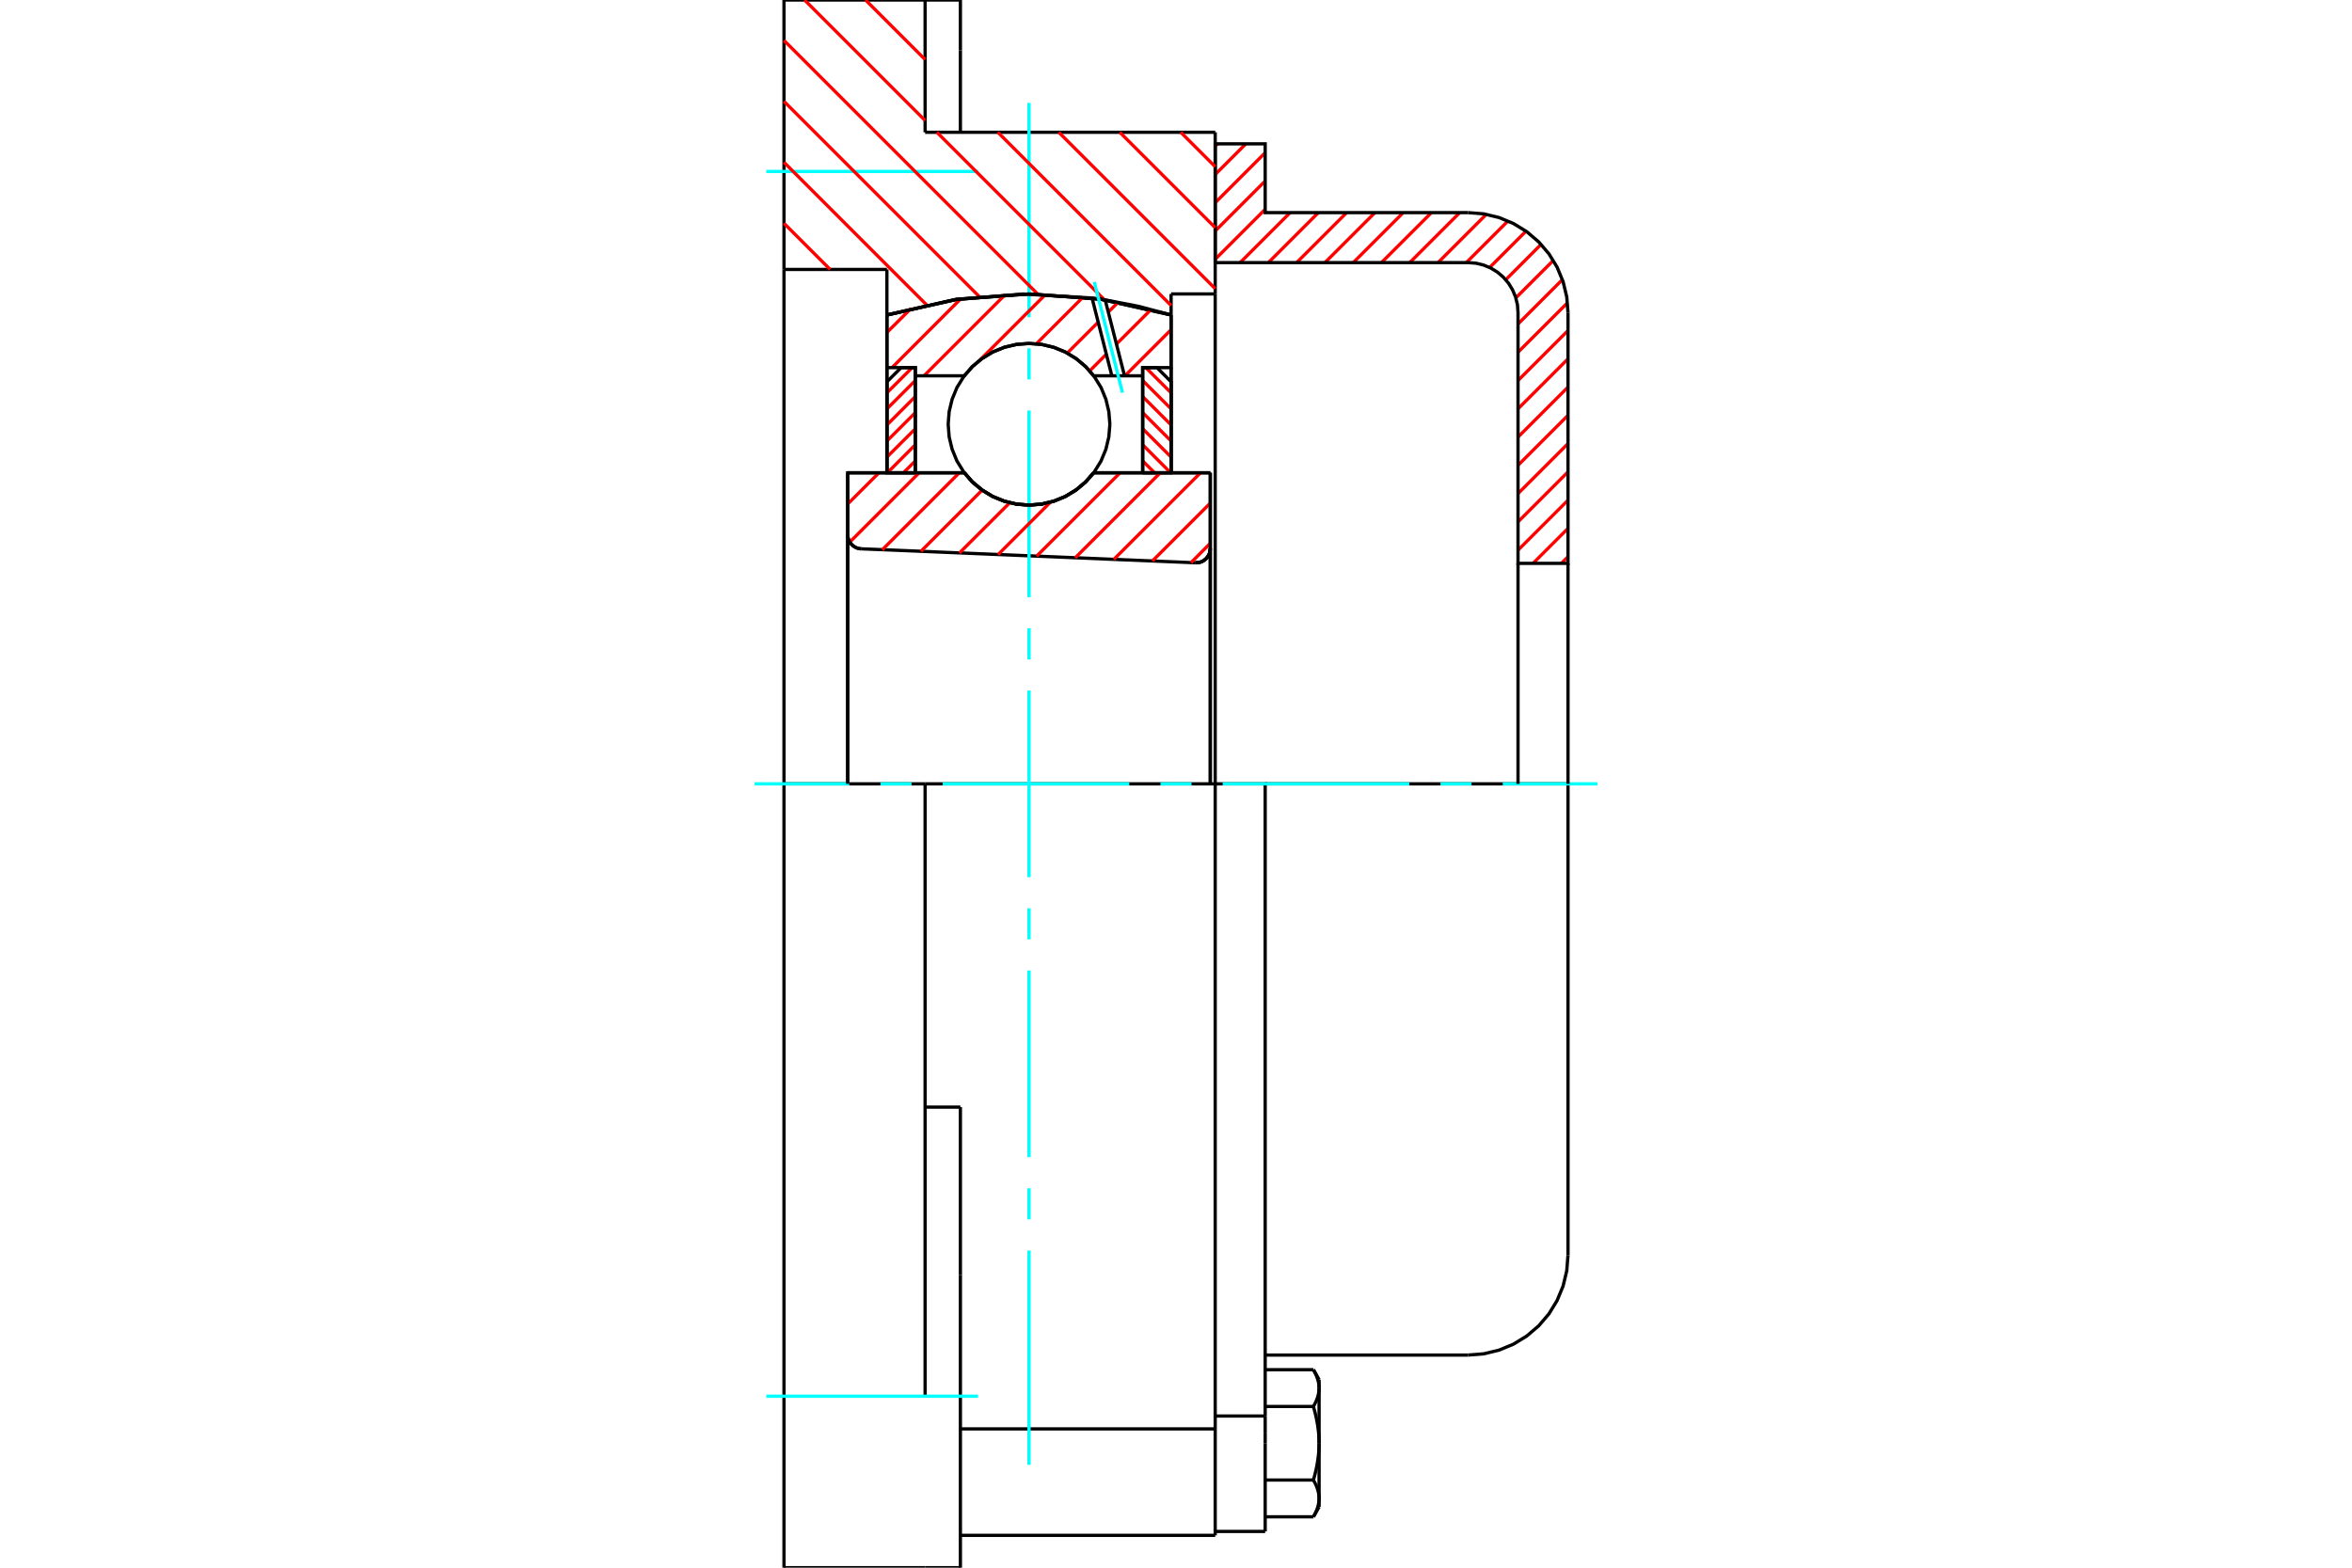<?xml version="1.0" standalone="no"?>
<!DOCTYPE svg PUBLIC "-//W3C//DTD SVG 1.1//EN"
	"http://www.w3.org/Graphics/SVG/1.1/DTD/svg11.dtd">
<svg xmlns="http://www.w3.org/2000/svg" height="100%" width="100%" viewBox="0 0 36000 24000">
	<rect x="-1800" y="-1200" width="39600" height="26400" style="fill:#FFF"/>
	<g style="fill:none; fill-rule:evenodd" transform="matrix(1 0 0 1 0 0)">
		<g style="fill:none; stroke:#000; stroke-width:50; shape-rendering:geometricPrecision">
			<polyline points="18298,8616 18333,8614 18368,8607 18401,8595 18431,8577 18458,8555 18481,8529 18500,8499 18514,8467 18522,8433 18525,8398"/>
			<line x1="18525" y1="7238" x2="18525" y2="8398"/>
			<line x1="16740" y1="7238" x2="18525" y2="7238"/>
			<polyline points="14760,7238 14886,7381 15033,7503 15197,7602 15374,7674 15560,7718 15750,7733 15940,7718 16126,7674 16303,7602 16467,7503 16614,7381 16740,7238"/>
			<line x1="12975" y1="7238" x2="14760" y2="7238"/>
			<line x1="12975" y1="8185" x2="12975" y2="7238"/>
			<polyline points="12975,8185 12978,8218 12985,8251 12997,8281 13014,8310 13036,8336 13060,8358 13088,8376 13118,8390 13150,8399 13183,8402"/>
			<line x1="18298" y1="8616" x2="13183" y2="8402"/>
			<line x1="18525" y1="8398" x2="18525" y2="12000"/>
			<line x1="12975" y1="8185" x2="12975" y2="12000"/>
			<polyline points="18298,8616 18333,8614 18368,8607 18401,8595 18431,8577 18458,8555 18481,8529 18500,8499 18514,8467 18522,8433 18525,8398"/>
			<polyline points="18600,23505 18600,22095 18600,21875"/>
			<line x1="14700" y1="21875" x2="18600" y2="21875"/>
			<line x1="14160" y1="2025" x2="18600" y2="2025"/>
			<line x1="18600" y1="12000" x2="18600" y2="21875"/>
			<line x1="18600" y1="12000" x2="14160" y2="12000"/>
			<line x1="14700" y1="16949" x2="14160" y2="16949"/>
			<line x1="14160" y1="12000" x2="12000" y2="12000"/>
			<line x1="13575" y1="4125" x2="12000" y2="4125"/>
			<line x1="13575" y1="4822" x2="13575" y2="4125"/>
			<polyline points="17925,4822 16849,4581 15750,4500 14651,4581 13575,4822"/>
			<line x1="17925" y1="4500" x2="17925" y2="4822"/>
			<line x1="18600" y1="4500" x2="17925" y2="4500"/>
			<line x1="18600" y1="2025" x2="18600" y2="4500"/>
			<line x1="14160" y1="0" x2="14160" y2="2025"/>
			<line x1="12000" y1="0" x2="14160" y2="0"/>
			<line x1="12000" y1="4125" x2="12000" y2="0"/>
			<line x1="17925" y1="4822" x2="17925" y2="7238"/>
			<line x1="13575" y1="7238" x2="13575" y2="4822"/>
			<line x1="18600" y1="4500" x2="18600" y2="12000"/>
			<line x1="12000" y1="12000" x2="12000" y2="4125"/>
			<polyline points="12000,24000 12000,21375 12000,12000"/>
			<line x1="14700" y1="19519" x2="14700" y2="16949"/>
			<line x1="14160" y1="21375" x2="14160" y2="12000"/>
			<line x1="14700" y1="24000" x2="14700" y2="19519"/>
			<line x1="14700" y1="769" x2="14700" y2="0"/>
			<line x1="14700" y1="2025" x2="14700" y2="769"/>
			<line x1="12000" y1="24000" x2="14160" y2="24000"/>
			<line x1="14700" y1="23505" x2="18600" y2="23505"/>
			<line x1="14700" y1="0" x2="14160" y2="0"/>
			<line x1="14160" y1="24000" x2="14700" y2="24000"/>
			<line x1="18600" y1="21678" x2="19365" y2="21678"/>
			<line x1="19365" y1="21933" x2="19365" y2="21678"/>
			<line x1="19365" y1="22095" x2="19365" y2="21933"/>
			<line x1="19365" y1="23445" x2="19365" y2="22095"/>
			<polyline points="19365,21678 19365,12000 18600,12000"/>
			<polyline points="20103,21532 20108,21523 20113,21514 20118,21506 20122,21497 20127,21488 20131,21480 20135,21471 20139,21463 20143,21455 20146,21447 20150,21438 20153,21430 20156,21422 20159,21414 20162,21406 20165,21398 20167,21390 20170,21382 20172,21374 20174,21367 20176,21359 20178,21351 20180,21343 20182,21335 20183,21328 20184,21320 20186,21312 20187,21305 20187,21297 20188,21289 20189,21282 20189,21274 20190,21266 20190,21258 20190,21251"/>
			<polyline points="20190,22095 20190,22080 20190,22064 20189,22049 20189,22033 20188,22018 20187,22002 20187,21987 20186,21972 20184,21956 20183,21941 20182,21925 20180,21910 20178,21894 20176,21879 20174,21863 20172,21847 20170,21832 20167,21816 20165,21800 20162,21784 20159,21768 20156,21752 20153,21736 20150,21720 20146,21703 20143,21687 20139,21670 20135,21653 20131,21636 20127,21619 20122,21602 20118,21585 20113,21568 20108,21550 20103,21532"/>
			<line x1="20190" y1="21251" x2="20190" y2="22095"/>
			<polyline points="20190,22939 20190,22932 20190,22924 20189,22916 20189,22908 20188,22901 20187,22893 20187,22885 20186,22878 20184,22870 20183,22862 20182,22855 20180,22847 20178,22839 20176,22831 20174,22823 20172,22816 20170,22808 20167,22800 20165,22792 20162,22784 20159,22776 20156,22768 20153,22760 20150,22752 20146,22743 20143,22735 20139,22727 20135,22719 20131,22710 20127,22702 20122,22693 20118,22684 20113,22676 20108,22667 20103,22658"/>
			<line x1="20190" y1="22095" x2="20190" y2="22939"/>
			<polyline points="20103,22658 20108,22640 20113,22622 20118,22605 20122,22588 20127,22571 20131,22554 20135,22537 20139,22520 20143,22503 20146,22487 20150,22470 20153,22454 20156,22438 20159,22422 20162,22406 20165,22390 20167,22374 20170,22358 20172,22343 20174,22327 20176,22311 20178,22296 20180,22280 20182,22265 20183,22249 20184,22234 20186,22218 20187,22203 20187,22188 20188,22172 20189,22157 20189,22141 20190,22126 20190,22110 20190,22095"/>
			<line x1="20190" y1="22939" x2="20190" y2="23070"/>
			<polyline points="20103,23221 20108,23212 20113,23203 20118,23194 20122,23186 20127,23177 20131,23169 20135,23160 20139,23152 20143,23144 20146,23135 20150,23127 20153,23119 20156,23111 20159,23103 20162,23095 20165,23087 20167,23079 20170,23071 20172,23063 20174,23055 20176,23048 20178,23040 20180,23032 20182,23024 20183,23016 20184,23009 20186,23001 20187,22993 20187,22986 20188,22978 20189,22970 20189,22963 20190,22955 20190,22947 20190,22939"/>
			<polyline points="20190,21251 20190,21243 20190,21235 20189,21227 20189,21220 20188,21212 20187,21204 20187,21197 20186,21189 20184,21181 20183,21174 20182,21166 20180,21158 20178,21150 20176,21142 20174,21135 20172,21127 20170,21119 20167,21111 20165,21103 20162,21095 20159,21087 20156,21079 20153,21071 20150,21063 20146,21055 20143,21046 20139,21038 20135,21030 20131,21021 20127,21013 20122,21004 20118,20996 20113,20987 20108,20978 20103,20969"/>
			<line x1="20190" y1="21120" x2="20190" y2="21251"/>
			<line x1="19365" y1="23221" x2="20103" y2="23221"/>
			<line x1="19365" y1="22658" x2="20103" y2="22658"/>
			<line x1="19365" y1="21532" x2="20103" y2="21532"/>
			<line x1="19365" y1="20969" x2="20103" y2="20969"/>
			<polyline points="24000,12000 22470,12000 19365,12000"/>
			<line x1="24000" y1="19215" x2="24000" y2="12000"/>
			<line x1="18600" y1="23445" x2="19365" y2="23445"/>
			<line x1="20103" y1="23221" x2="20190" y2="23070"/>
			<line x1="20190" y1="21120" x2="20103" y2="20969"/>
			<polyline points="22470,20745 22709,20726 22943,20670 23165,20578 23369,20453 23552,20297 23708,20114 23833,19910 23925,19688 23981,19454 24000,19215"/>
			<line x1="19365" y1="20745" x2="22470" y2="20745"/>
		</g>
		<g style="fill:none; stroke:#0FF; stroke-width:50; shape-rendering:geometricPrecision">
			<line x1="15750" y1="22425" x2="15750" y2="19144"/>
			<line x1="15750" y1="18667" x2="15750" y2="18191"/>
			<line x1="15750" y1="17715" x2="15750" y2="14857"/>
			<line x1="15750" y1="14381" x2="15750" y2="13905"/>
			<line x1="15750" y1="13429" x2="15750" y2="10571"/>
			<line x1="15750" y1="10095" x2="15750" y2="9619"/>
			<line x1="15750" y1="9143" x2="15750" y2="6285"/>
			<line x1="15750" y1="5809" x2="15750" y2="5333"/>
			<line x1="15750" y1="4856" x2="15750" y2="1575"/>
			<line x1="11550" y1="12000" x2="12999" y2="12000"/>
			<line x1="13476" y1="12000" x2="13952" y2="12000"/>
			<line x1="14428" y1="12000" x2="17286" y2="12000"/>
			<line x1="17762" y1="12000" x2="18238" y2="12000"/>
			<line x1="18714" y1="12000" x2="21572" y2="12000"/>
			<line x1="22048" y1="12000" x2="22524" y2="12000"/>
			<line x1="23001" y1="12000" x2="24450" y2="12000"/>
			<line x1="11730" y1="2625" x2="14970" y2="2625"/>
			<line x1="11730" y1="21375" x2="14970" y2="21375"/>
		</g>
		<g style="fill:none; stroke:#F00; stroke-width:50; shape-rendering:geometricPrecision">
			<line x1="24000" y1="8522" x2="23897" y2="8625"/>
			<line x1="24000" y1="8089" x2="23464" y2="8625"/>
			<line x1="24000" y1="7657" x2="23235" y2="8422"/>
			<line x1="24000" y1="7224" x2="23235" y2="7989"/>
			<line x1="24000" y1="6791" x2="23235" y2="7556"/>
			<line x1="24000" y1="6358" x2="23235" y2="7123"/>
			<line x1="24000" y1="5926" x2="23235" y2="6691"/>
			<line x1="24000" y1="5493" x2="23235" y2="6258"/>
			<line x1="24000" y1="5060" x2="23235" y2="5825"/>
			<line x1="23992" y1="4636" x2="23235" y2="5392"/>
			<line x1="23914" y1="4281" x2="23235" y2="4960"/>
			<line x1="23775" y1="3987" x2="23201" y2="4561"/>
			<line x1="23588" y1="3741" x2="23047" y2="4283"/>
			<line x1="23357" y1="3539" x2="22801" y2="4095"/>
			<line x1="23081" y1="3383" x2="22444" y2="4020"/>
			<line x1="22750" y1="3281" x2="22011" y2="4020"/>
			<line x1="22343" y1="3255" x2="21578" y2="4020"/>
			<line x1="21910" y1="3255" x2="21145" y2="4020"/>
			<line x1="21478" y1="3255" x2="20713" y2="4020"/>
			<line x1="21045" y1="3255" x2="20280" y2="4020"/>
			<line x1="20612" y1="3255" x2="19847" y2="4020"/>
			<line x1="20179" y1="3255" x2="19414" y2="4020"/>
			<line x1="19747" y1="3255" x2="18982" y2="4020"/>
			<line x1="19365" y1="3204" x2="18600" y2="3969"/>
			<line x1="19365" y1="2771" x2="18600" y2="3536"/>
			<line x1="19365" y1="2338" x2="18600" y2="3103"/>
			<line x1="19069" y1="2202" x2="18600" y2="2671"/>
			<line x1="18636" y1="2202" x2="18600" y2="2238"/>
		</g>
		<g style="fill:none; stroke:#000; stroke-width:50; shape-rendering:geometricPrecision">
			<polyline points="18600,4020 18600,2202 19365,2202 19365,3255 22470,3255"/>
			<polyline points="24000,4785 23981,4546 23925,4312 23833,4090 23708,3886 23552,3703 23369,3547 23165,3422 22943,3330 22709,3274 22470,3255"/>
			<polyline points="24000,4785 24000,8625 23235,8625 23235,4785 23226,4665 23198,4549 23152,4438 23089,4335 23011,4244 22920,4166 22817,4103 22706,4057 22590,4029 22470,4020 18600,4020"/>
			<line x1="24000" y1="12000" x2="24000" y2="8625"/>
			<line x1="23235" y1="8625" x2="23235" y2="12000"/>
		</g>
		<g style="fill:none; stroke:#F00; stroke-width:50; shape-rendering:geometricPrecision">
			<line x1="18073" y1="2025" x2="18600" y2="2552"/>
			<line x1="17140" y1="2025" x2="18600" y2="3485"/>
			<line x1="16206" y1="2025" x2="18600" y2="4419"/>
			<line x1="13248" y1="0" x2="14160" y2="912"/>
			<line x1="15273" y1="2025" x2="17925" y2="4677"/>
			<line x1="12315" y1="0" x2="14160" y2="1845"/>
			<line x1="14340" y1="2025" x2="16907" y2="4592"/>
			<line x1="12000" y1="619" x2="15886" y2="4505"/>
			<line x1="12000" y1="1552" x2="14990" y2="4542"/>
			<line x1="12000" y1="2485" x2="14181" y2="4666"/>
			<line x1="12000" y1="3419" x2="12706" y2="4125"/>
		</g>
		<g style="fill:none; stroke:#000; stroke-width:50; shape-rendering:geometricPrecision">
			<polyline points="17925,4822 16849,4581 15750,4500 14651,4581 13575,4822"/>
		</g>
		<g style="fill:none; stroke:#F00; stroke-width:50; shape-rendering:geometricPrecision">
			<line x1="13962" y1="5628" x2="13575" y2="6014"/>
			<line x1="14010" y1="5825" x2="13575" y2="6260"/>
			<line x1="14010" y1="6071" x2="13575" y2="6506"/>
			<line x1="14010" y1="6317" x2="13575" y2="6752"/>
			<line x1="14010" y1="6563" x2="13575" y2="6998"/>
			<line x1="14010" y1="6809" x2="13582" y2="7238"/>
			<line x1="14010" y1="7056" x2="13828" y2="7238"/>
		</g>
		<g style="fill:none; stroke:#000; stroke-width:50; shape-rendering:geometricPrecision">
			<polyline points="14010,7238 14010,5628 13793,5628 13575,5845 13575,7238 14010,7238"/>
		</g>
		<g style="fill:none; stroke:#F00; stroke-width:50; shape-rendering:geometricPrecision">
			<line x1="17538" y1="5628" x2="17925" y2="6014"/>
			<line x1="17490" y1="5825" x2="17925" y2="6260"/>
			<line x1="17490" y1="6071" x2="17925" y2="6506"/>
			<line x1="17490" y1="6317" x2="17925" y2="6752"/>
			<line x1="17490" y1="6563" x2="17925" y2="6998"/>
			<line x1="17490" y1="6809" x2="17918" y2="7238"/>
			<line x1="17490" y1="7056" x2="17672" y2="7238"/>
		</g>
		<g style="fill:none; stroke:#000; stroke-width:50; shape-rendering:geometricPrecision">
			<polyline points="17490,7238 17490,5628 17708,5628 17925,5845 17925,7238 17490,7238"/>
			<polyline points="16988,6495 16972,6301 16927,6113 16853,5933 16751,5768 16625,5620 16477,5494 16312,5392 16132,5318 15944,5273 15750,5258 15556,5273 15368,5318 15188,5392 15023,5494 14875,5620 14749,5768 14647,5933 14573,6113 14528,6301 14513,6495 14528,6689 14573,6877 14647,7057 14749,7222 14875,7370 15023,7496 15188,7598 15368,7672 15556,7717 15750,7733 15944,7717 16132,7672 16312,7598 16477,7496 16625,7370 16751,7222 16853,7057 16927,6877 16972,6689 16988,6495"/>
		</g>
		<g style="fill:none; stroke:#F00; stroke-width:50; shape-rendering:geometricPrecision">
			<line x1="17925" y1="5047" x2="17219" y2="5753"/>
			<line x1="17617" y1="4739" x2="17088" y2="5268"/>
			<line x1="16934" y1="5422" x2="16679" y2="5678"/>
			<line x1="17114" y1="4628" x2="16963" y2="4778"/>
			<line x1="16809" y1="4932" x2="16336" y2="5405"/>
			<line x1="16577" y1="4549" x2="15863" y2="5263"/>
			<line x1="16003" y1="4508" x2="15000" y2="5511"/>
			<line x1="14765" y1="5746" x2="14759" y2="5753"/>
			<line x1="15385" y1="4511" x2="14143" y2="5753"/>
			<line x1="14704" y1="4576" x2="13653" y2="5628"/>
			<line x1="13944" y1="4722" x2="13575" y2="5090"/>
		</g>
		<g style="fill:none; stroke:#000; stroke-width:50; shape-rendering:geometricPrecision">
			<polyline points="13575,7238 13575,5628 13575,4822"/>
			<polyline points="16715,4562 15659,4501 14606,4588 13575,4822"/>
			<polyline points="16916,4591 16815,4576 16715,4562"/>
			<polyline points="17925,4822 17424,4689 16916,4591"/>
			<polyline points="17925,4822 17925,5628 17490,5628 17490,5753 17490,7238"/>
			<polyline points="17490,5753 17212,5753 17018,5753 16740,5753 16614,5609 16467,5487 16303,5388 16126,5316 15940,5272 15750,5258 15560,5272 15374,5316 15197,5388 15033,5487 14886,5609 14760,5753 14010,5753 14010,7238"/>
			<polyline points="14010,5753 14010,5628 13575,5628"/>
			<line x1="17925" y1="5628" x2="17925" y2="7238"/>
		</g>
		<g style="fill:none; stroke:#0FF; stroke-width:50; shape-rendering:geometricPrecision">
			<line x1="17181" y1="6011" x2="16749" y2="4317"/>
		</g>
		<g style="fill:none; stroke:#000; stroke-width:50; shape-rendering:geometricPrecision">
			<line x1="17018" y1="5753" x2="16715" y2="4562"/>
			<line x1="17212" y1="5753" x2="16916" y2="4591"/>
		</g>
		<g style="fill:none; stroke:#F00; stroke-width:50; shape-rendering:geometricPrecision">
			<line x1="18525" y1="8317" x2="18230" y2="8613"/>
			<line x1="18525" y1="7702" x2="17639" y2="8588"/>
			<line x1="18375" y1="7238" x2="17049" y2="8563"/>
			<line x1="17759" y1="7238" x2="16458" y2="8539"/>
			<line x1="17144" y1="7238" x2="15867" y2="8514"/>
			<line x1="16078" y1="7688" x2="15277" y2="8490"/>
			<line x1="15455" y1="7697" x2="14686" y2="8465"/>
			<line x1="15033" y1="7503" x2="14096" y2="8440"/>
			<line x1="14683" y1="7238" x2="13505" y2="8416"/>
			<line x1="14068" y1="7238" x2="13007" y2="8299"/>
			<line x1="13453" y1="7238" x2="12975" y2="7716"/>
		</g>
		<g style="fill:none; stroke:#000; stroke-width:50; shape-rendering:geometricPrecision">
			<polyline points="12975,8185 12978,8218 12985,8251 12997,8281 13014,8310 13036,8336 13060,8358 13088,8376 13118,8390 13150,8399 13183,8402"/>
			<polyline points="18298,8616 18333,8614 18368,8607 18401,8595 18431,8577 18458,8555 18481,8529 18500,8499 18514,8467 18522,8433 18525,8398"/>
			<polyline points="18525,7238 18090,7238 16740,7238"/>
			<polyline points="14760,7238 14886,7381 15033,7503 15197,7602 15374,7674 15560,7718 15750,7733 15940,7718 16126,7674 16303,7602 16467,7503 16614,7381 16740,7238"/>
			<polyline points="14760,7238 13410,7238 12975,7238 12975,12000"/>
			<line x1="18525" y1="12000" x2="18525" y2="7238"/>
		</g>
	</g>
</svg>
